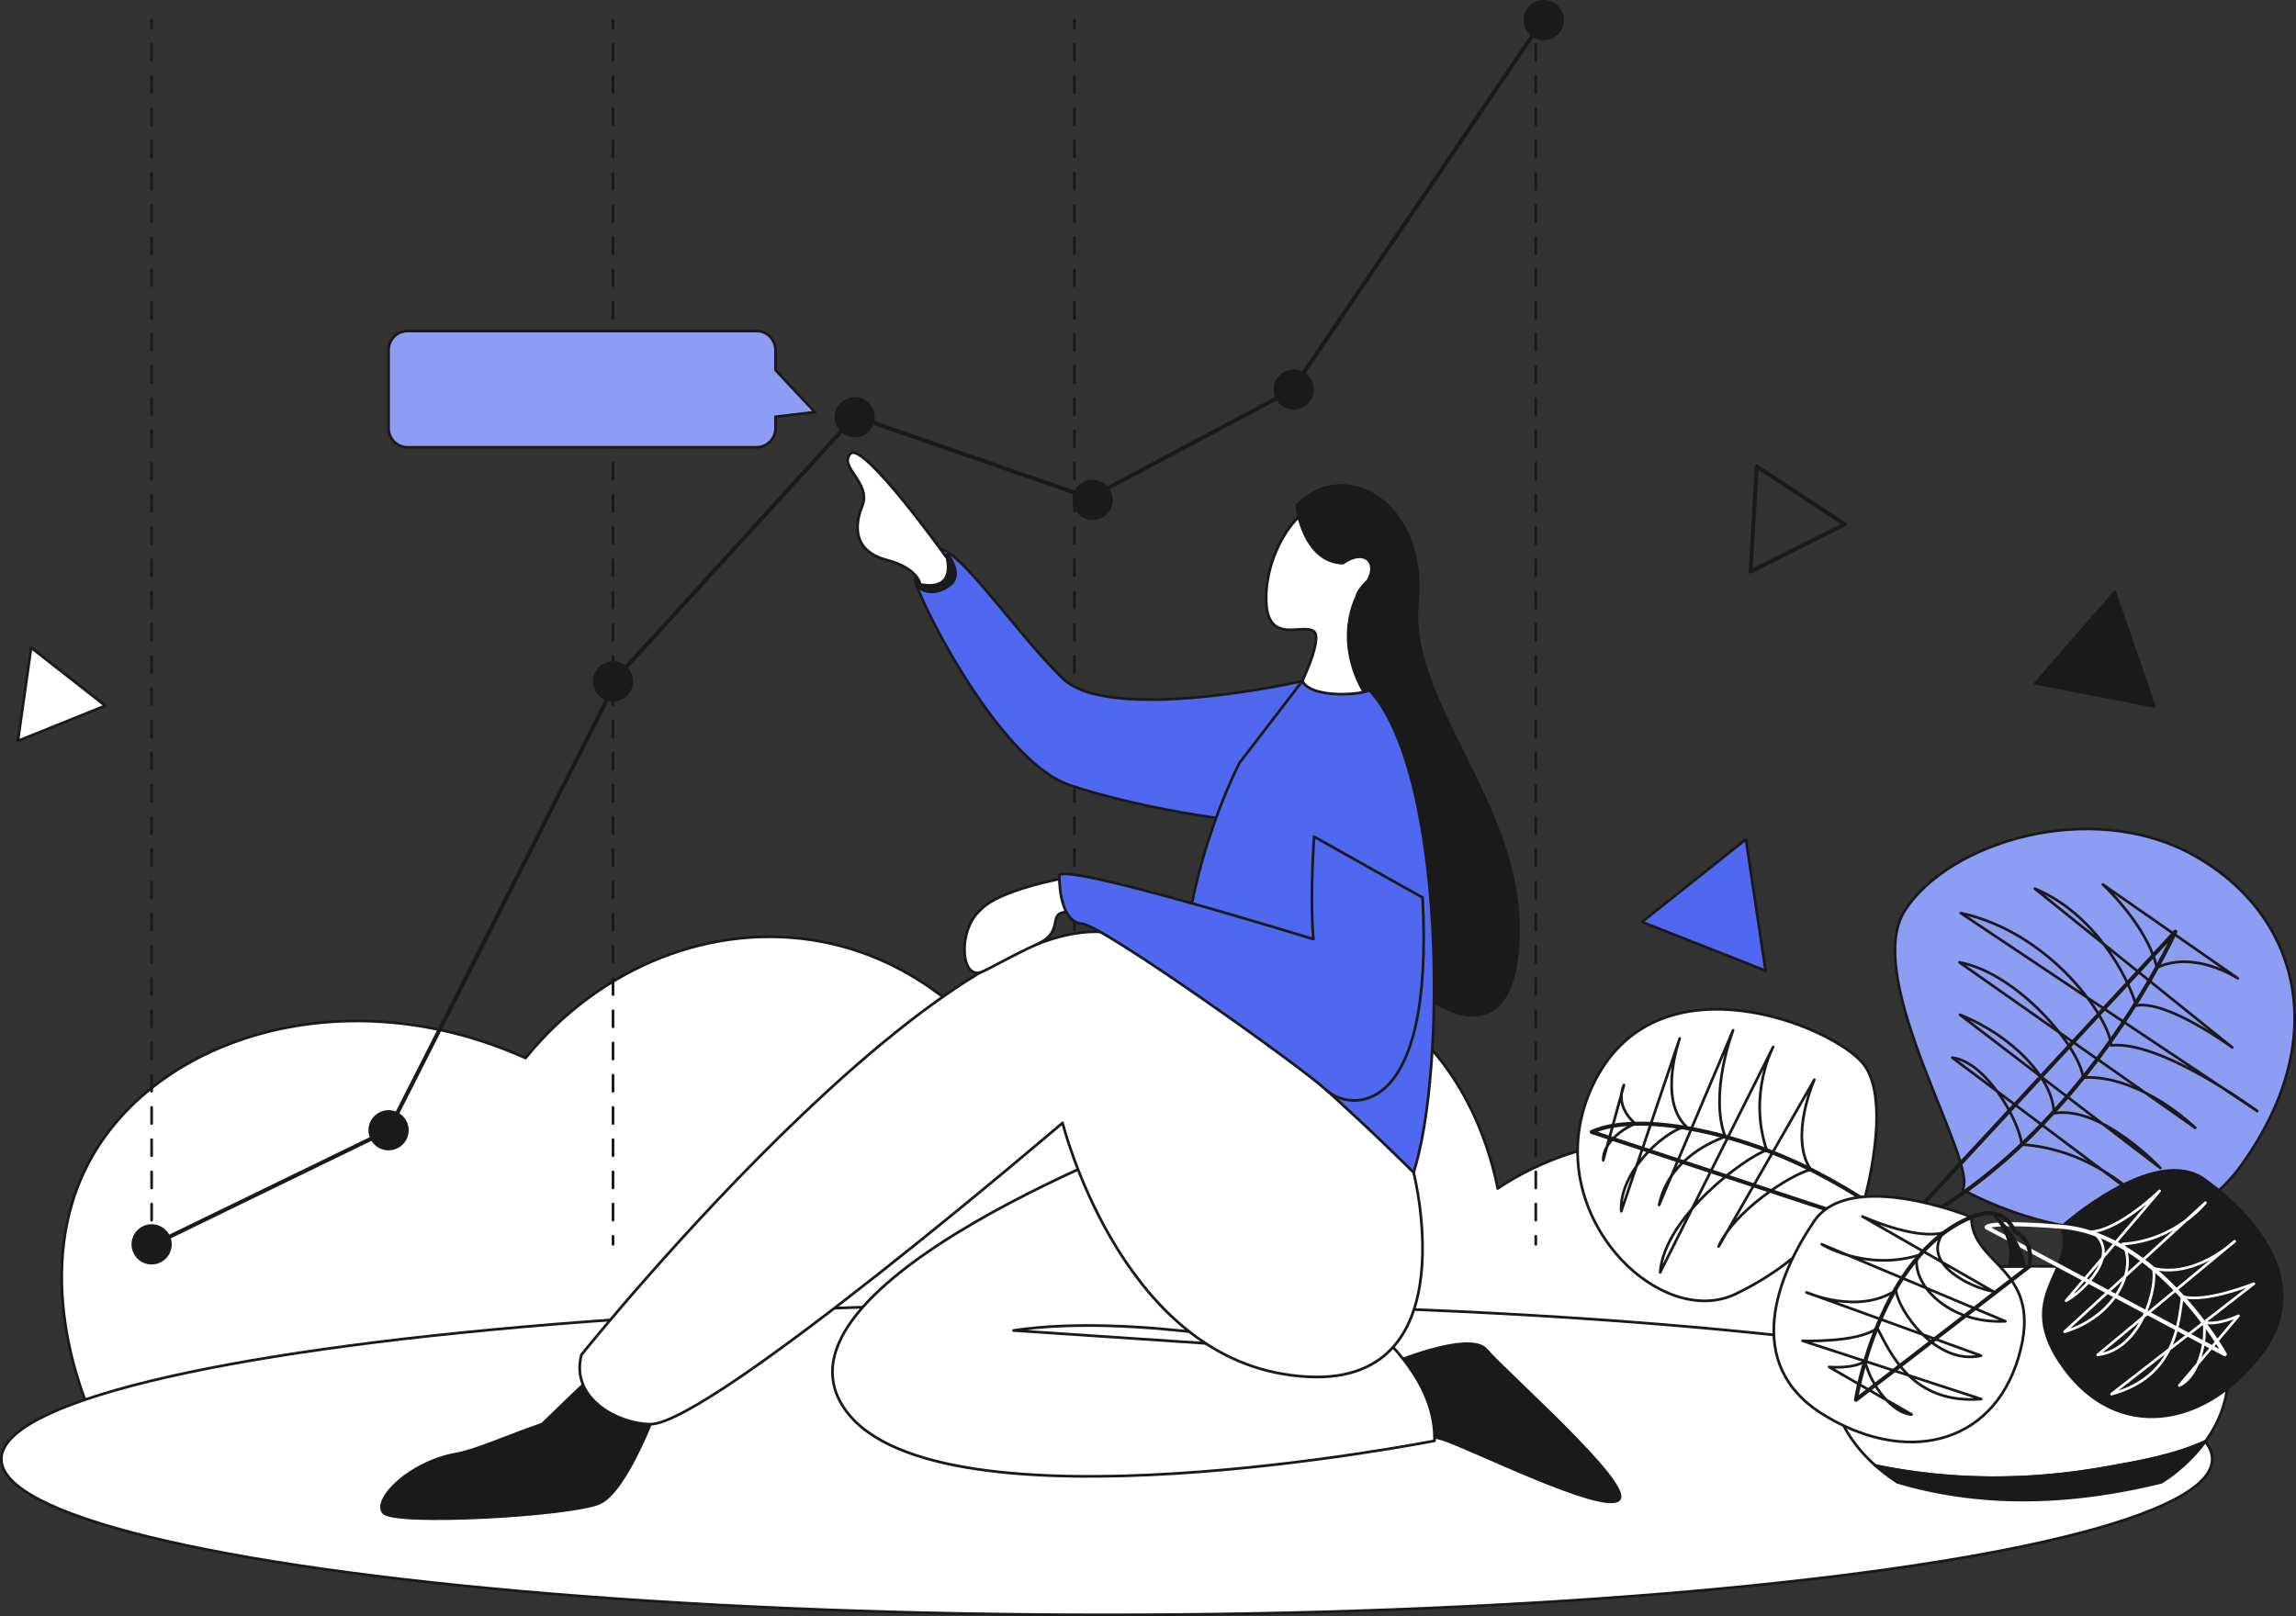 <svg xmlns="http://www.w3.org/2000/svg" viewBox="0 0 1704.32 1200"><rect x="0" y="0" width="1704.32" height="1200" fill="#333333" stroke="none"/><defs><style>.Graphic-Style-26{fill:#fff;}.Graphic-Style-26,.Graphic-Style-27,.cls-3,.cls-4,.cls-5,.cls-6{stroke:#1a1a1a;}.Graphic-Style-26,.Graphic-Style-27,.cls-3,.cls-4,.cls-5,.cls-6,.cls-7,.cls-8{stroke-linecap:round;stroke-linejoin:round;}.Graphic-Style-26,.Graphic-Style-27,.cls-3,.cls-4,.cls-6,.cls-8{stroke-width:2px;}.Graphic-Style-27,.cls-1{fill:#1a1a1a;}.cls-2,.cls-4{fill:#8e9df4;}.cls-3{fill:#5067ef;}.cls-5,.cls-6,.cls-7,.cls-8{fill:none;}.cls-5,.cls-7{stroke-width:3px;}.cls-7,.cls-8{stroke:#fff;}</style></defs><title>8 - Chart analysis </title><g id="Layer_2" data-name="Layer 2"><g id="_8" data-name="8"><path class="Graphic-Style-26" d="M68.339,1052.168c-6.301-14.231-46.702-109.262-1.041-191.611,50.911-91.817,190.37-134.605,322.813-74.978,54.991-67.969,139.393-101.676,219.721-86.433,79.896,15.161,124.995,72.91,136.415,88.516,86.349-77.885,203.24-91.246,281.159-39.572,63.613,42.187,80.316,113.836,84.348,134.336,13.709-9.212,73.508-47.202,145.786-31.241,80.145,17.698,142.894,94.499,150.993,190.569Q738.436,1046.961,68.339,1052.168Z"/><path class="cls-1" d="M114.171,925.405a1.5,1.5,0,0,1-.657-2.849L287.329,838.061,458.949,499.644a1.523,1.523,0,0,1,.23-.332L633.447,308.096a1.497,1.497,0,0,1,1.601-.407l173.65,60.297,149.159-79.394L1141.599,17.807a1.5,1.5,0,0,1,2.482,1.685L960.131,290.584a1.504,1.504,0,0,1-.536.482L809.53,370.942a1.496,1.496,0,0,1-1.197.093l-173.335-60.187L461.533,501.183,289.777,839.867a1.499,1.499,0,0,1-.682.67l-174.27,84.717A1.481,1.481,0,0,1,114.171,925.405Z"/><circle class="cls-1" cx="112.556" cy="923.905" r="13.918"/><path class="cls-1" d="M112.557,938.823a14.918,14.918,0,1,1,14.917-14.918A14.935,14.935,0,0,1,112.557,938.823Zm0-27.836a12.918,12.918,0,1,0,12.917,12.918A12.933,12.933,0,0,0,112.557,910.987Z"/><circle class="cls-1" cx="288.439" cy="839.189" r="13.918"/><path class="cls-1" d="M288.439,854.106a14.917,14.917,0,1,1,14.917-14.918A14.934,14.934,0,0,1,288.439,854.106Zm0-27.835a12.917,12.917,0,1,0,12.917,12.917A12.932,12.932,0,0,0,288.439,826.271Z"/><circle class="cls-1" cx="455.043" cy="505.87" r="13.918"/><path class="cls-1" d="M455.043,520.788a14.918,14.918,0,1,1,14.917-14.917A14.934,14.934,0,0,1,455.043,520.788Zm0-27.835a12.918,12.918,0,1,0,12.917,12.918A12.932,12.932,0,0,0,455.043,492.952Z"/><circle class="cls-1" cx="634.422" cy="309.812" r="13.918"/><path class="cls-1" d="M634.422,324.729a14.918,14.918,0,1,1,14.917-14.918A14.935,14.935,0,0,1,634.422,324.729Zm0-27.835a12.918,12.918,0,1,0,12.917,12.917A12.932,12.932,0,0,0,634.422,296.894Z"/><circle class="cls-1" cx="811.111" cy="371.13" r="13.918"/><path class="cls-1" d="M811.111,386.048a14.918,14.918,0,1,1,14.918-14.917A14.934,14.934,0,0,1,811.111,386.048Zm0-27.835a12.918,12.918,0,1,0,12.918,12.918A12.932,12.932,0,0,0,811.111,358.212Z"/><circle class="cls-1" cx="960.369" cy="289.238" r="13.918"/><path class="cls-1" d="M960.369,304.155a14.918,14.918,0,1,1,14.917-14.917A14.935,14.935,0,0,1,960.369,304.155Zm0-27.835a12.918,12.918,0,1,0,12.917,12.918A12.933,12.933,0,0,0,960.369,276.32Z"/><circle class="cls-1" cx="1145.933" cy="14.918" r="13.918"/><path class="cls-1" d="M1145.933,29.835a14.918,14.918,0,1,1,14.918-14.918A14.934,14.934,0,0,1,1145.933,29.835Zm0-27.835a12.918,12.918,0,1,0,12.918,12.917A12.932,12.932,0,0,0,1145.933,2Z"/><path class="cls-1" d="M112.556,21.917a1.0 1,0,0,1-1-1v-6a1,1,0,1,1,2,0v6A1.0 1,0,0,1,112.556,21.917Z"/><path class="cls-1" d="M112.556,906.945a.999.999,0,0,1-1-1v-11.96a1,1,0,0,1,2,0v11.96A.999.999,0,0,1,112.556,906.945Zm0-23.92a.999.999,0,0,1-1-1v-11.96a1,1,0,0,1,2,0v11.96A.999.999,0,0,1,112.556,883.025Zm0-23.92a.999.999,0,0,1-1-1v-11.96a1,1,0,0,1,2,0v11.96A.999.999,0,0,1,112.556,859.105Zm0-23.92a.999.999,0,0,1-1-1v-11.959a1,1,0,0,1,2,0v11.959A.999.999,0,0,1,112.556,835.186Zm0-23.919a.999.999,0,0,1-1-1v-11.96a1,1,0,0,1,2,0v11.96A.999.999,0,0,1,112.556,811.267Zm0-23.92a1,1,0,0,1-1-1v-11.96a1,1,0,0,1,2,0v11.96A1,1,0,0,1,112.556,787.347Zm0-23.92a.999.999,0,0,1-1-1v-11.959a1,1,0,0,1,2,0v11.959A.999.999,0,0,1,112.556,763.427Zm0-23.919a.999.999,0,0,1-1-1v-11.96a1,1,0,0,1,2,0v11.96A.999.999,0,0,1,112.556,739.508Zm0-23.92a1,1,0,0,1-1-1v-11.96a1,1,0,0,1,2,0v11.96A1,1,0,0,1,112.556,715.588Zm0-23.92a.999.999,0,0,1-1-1v-11.96a1,1,0,0,1,2,0v11.96A.999.999,0,0,1,112.556,691.668Zm0-23.919a.999.999,0,0,1-1-1v-11.96a1,1,0,0,1,2,0v11.96A.999.999,0,0,1,112.556,667.749Zm0-23.92a.999.999,0,0,1-1-1v-11.96a1,1,0,0,1,2,0v11.96A.999.999,0,0,1,112.556,643.829Zm0-23.92a.999.999,0,0,1-1-1v-11.96a1,1,0,0,1,2,0v11.96A.999.999,0,0,1,112.556,619.909Zm0-23.919a1.0 1,0,0,1-1-1v-11.96a1,1,0,0,1,2,0v11.96A1.0 1,0,0,1,112.556,595.99Zm0-23.919a1.0 1,0,0,1-1-1v-11.96a1,1,0,0,1,2,0v11.96A1.0 1,0,0,1,112.556,572.07Zm0-23.92a1.0 1,0,0,1-1-1v-11.96a1,1,0,0,1,2,0v11.96A1.0 1,0,0,1,112.556,548.15Zm0-23.919a1.0 1,0,0,1-1-1v-11.96a1,1,0,0,1,2,0v11.96A1.0 1,0,0,1,112.556,524.231Zm0-23.92a1.0 1,0,0,1-1-1V487.352a1,1,0,0,1,2,0V499.311A1.0 1,0,0,1,112.556,500.311Zm0-23.919a1.0 1,0,0,1-1-1v-11.96a1,1,0,0,1,2,0v11.96A1.0 1,0,0,1,112.556,476.392Zm0-23.92a1.0 1,0,0,1-1-1v-11.96a1,1,0,0,1,2,0v11.96A1.0 1,0,0,1,112.556,452.472Zm0-23.919a1.0 1,0,0,1-1-1v-11.96a1,1,0,0,1,2,0v11.96A1.0 1,0,0,1,112.556,428.552Zm0-23.92a1.0 1,0,0,1-1-1v-11.96a1,1,0,0,1,2,0v11.96A1.0 1,0,0,1,112.556,404.632Zm0-23.919a1.0 1,0,0,1-1-1v-11.96a1,1,0,0,1,2,0v11.96A1.0 1,0,0,1,112.556,380.713Zm0-23.92a1.0 1,0,0,1-1-1v-11.96a1,1,0,0,1,2,0v11.96A1.0 1,0,0,1,112.556,356.793Zm0-23.919a1.0 1,0,0,1-1-1v-11.96a1,1,0,0,1,2,0v11.96A1.0 1,0,0,1,112.556,332.874Zm0-23.92a1.0 1,0,0,1-1-1v-11.96a1,1,0,0,1,2,0v11.96A1.0 1,0,0,1,112.556,308.954Zm0-23.919a1.0 1,0,0,1-1-1v-11.96a1,1,0,0,1,2,0v11.96A1.0 1,0,0,1,112.556,285.034Zm0-23.92a1.0 1,0,0,1-1-1v-11.96a1,1,0,1,1,2,0v11.96A1.0 1,0,0,1,112.556,261.114Zm0-23.919a1.0 1,0,0,1-1-1v-11.96a1,1,0,1,1,2,0v11.96A1.0 1,0,0,1,112.556,237.195Zm0-23.92a1.0 1,0,0,1-1-1v-11.96a1,1,0,0,1,2,0v11.96A1.0 1,0,0,1,112.556,213.275Zm0-23.919a1.0 1,0,0,1-1-1v-11.96a1,1,0,0,1,2,0v11.96A1.0 1,0,0,1,112.556,189.355Zm0-23.92a1.0 1,0,0,1-1-1v-11.96a1,1,0,0,1,2,0v11.96A1.0 1,0,0,1,112.556,165.436Zm0-23.919a1.0 1,0,0,1-1-1v-11.96a1,1,0,0,1,2,0v11.96A1.0 1,0,0,1,112.556,141.516Zm0-23.92a1.0 1,0,0,1-1-1v-11.96a1,1,0,0,1,2,0v11.96A1.0 1,0,0,1,112.556,117.596Zm0-23.919a1.0 1,0,0,1-1-1v-11.96a1,1,0,0,1,2,0v11.96A1.0 1,0,0,1,112.556,93.677Zm0-23.92a1.0 1,0,0,1-1-1v-11.96a1,1,0,1,1,2,0v11.96A1.0 1,0,0,1,112.556,69.757Zm0-23.919a1.0 1,0,0,1-1-1v-11.96a1,1,0,0,1,2,0v11.96A1.0 1,0,0,1,112.556,45.837Z"/><path class="cls-1" d="M112.556,924.905a.999.999,0,0,1-1-1v-6a1,1,0,0,1,2,0v6A.999.999,0,0,1,112.556,924.905Z"/><path class="cls-1" d="M455.043,21.917a1.0 1,0,0,1-1-1v-6a1,1,0,0,1,2,0v6A1.0 1,0,0,1,455.043,21.917Z"/><path class="cls-1" d="M455.043,906.945a.999.999,0,0,1-1-1v-11.96a1,1,0,0,1,2,0v11.96A.999.999,0,0,1,455.043,906.945Zm0-23.92a.999.999,0,0,1-1-1v-11.96a1,1,0,0,1,2,0v11.96A.999.999,0,0,1,455.043,883.025Zm0-23.92a.999.999,0,0,1-1-1v-11.96a1,1,0,0,1,2,0v11.96A.999.999,0,0,1,455.043,859.105Zm0-23.92a.999.999,0,0,1-1-1v-11.959a1,1,0,0,1,2,0v11.959A.999.999,0,0,1,455.043,835.186Zm0-23.919a.999.999,0,0,1-1-1v-11.96a1,1,0,0,1,2,0v11.96A.999.999,0,0,1,455.043,811.267Zm0-23.92a1,1,0,0,1-1-1v-11.96a1,1,0,0,1,2,0v11.96A1,1,0,0,1,455.043,787.347Zm0-23.92a.999.999,0,0,1-1-1v-11.959a1,1,0,0,1,2,0v11.959A.999.999,0,0,1,455.043,763.427Zm0-23.919a.999.999,0,0,1-1-1v-11.96a1,1,0,0,1,2,0v11.96A.999.999,0,0,1,455.043,739.508Zm0-23.92a1,1,0,0,1-1-1v-11.96a1,1,0,0,1,2,0v11.96A1,1,0,0,1,455.043,715.588Zm0-23.92a.999.999,0,0,1-1-1v-11.96a1,1,0,0,1,2,0v11.96A.999.999,0,0,1,455.043,691.668Zm0-23.919a.999.999,0,0,1-1-1v-11.96a1,1,0,0,1,2,0v11.96A.999.999,0,0,1,455.043,667.749Zm0-23.92a.999.999,0,0,1-1-1v-11.96a1,1,0,0,1,2,0v11.96A.999.999,0,0,1,455.043,643.829Zm0-23.92a.999.999,0,0,1-1-1v-11.96a1,1,0,0,1,2,0v11.96A.999.999,0,0,1,455.043,619.909Zm0-23.919a1.0 1,0,0,1-1-1v-11.96a1,1,0,0,1,2,0v11.96A1.0 1,0,0,1,455.043,595.99Zm0-23.919a1.0 1,0,0,1-1-1v-11.96a1,1,0,0,1,2,0v11.96A1.0 1,0,0,1,455.043,572.07Zm0-23.92a1.0 1,0,0,1-1-1v-11.96a1,1,0,0,1,2,0v11.96A1.0 1,0,0,1,455.043,548.15Zm0-23.919a1.0 1,0,0,1-1-1v-11.96a1,1,0,0,1,2,0v11.96A1.0 1,0,0,1,455.043,524.231Zm0-23.92a1.0 1,0,0,1-1-1V487.352a1,1,0,0,1,2,0V499.311A1.0 1,0,0,1,455.043,500.311Zm0-23.919a1.0 1,0,0,1-1-1v-11.96a1,1,0,0,1,2,0v11.96A1.0 1,0,0,1,455.043,476.392Zm0-23.92a1.0 1,0,0,1-1-1v-11.96a1,1,0,0,1,2,0v11.96A1.0 1,0,0,1,455.043,452.472Zm0-23.919a1.0 1,0,0,1-1-1v-11.96a1,1,0,0,1,2,0v11.96A1.0 1,0,0,1,455.043,428.552Zm0-23.92a1.0 1,0,0,1-1-1v-11.96a1,1,0,0,1,2,0v11.96A1.0 1,0,0,1,455.043,404.632Zm0-23.919a1.0 1,0,0,1-1-1v-11.96a1,1,0,0,1,2,0v11.96A1.0 1,0,0,1,455.043,380.713Zm0-23.92a1.0 1,0,0,1-1-1v-11.96a1,1,0,0,1,2,0v11.96A1.0 1,0,0,1,455.043,356.793Zm0-23.919a1.0 1,0,0,1-1-1v-11.96a1,1,0,0,1,2,0v11.96A1.0 1,0,0,1,455.043,332.874Zm0-23.92a1.0 1,0,0,1-1-1v-11.96a1,1,0,0,1,2,0v11.96A1.0 1,0,0,1,455.043,308.954Zm0-23.919a1.0 1,0,0,1-1-1v-11.96a1,1,0,0,1,2,0v11.96A1.0 1,0,0,1,455.043,285.034Zm0-23.92a1.0 1,0,0,1-1-1v-11.96a1,1,0,1,1,2,0v11.96A1.0 1,0,0,1,455.043,261.114Zm0-23.919a1.0 1,0,0,1-1-1v-11.96a1,1,0,1,1,2,0v11.96A1.0 1,0,0,1,455.043,237.195Zm0-23.92a1.0 1,0,0,1-1-1v-11.96a1,1,0,0,1,2,0v11.96A1.0 1,0,0,1,455.043,213.275Zm0-23.919a1.0 1,0,0,1-1-1v-11.96a1,1,0,0,1,2,0v11.96A1.0 1,0,0,1,455.043,189.355Zm0-23.92a1.0 1,0,0,1-1-1v-11.96a1,1,0,1,1,2,0v11.96A1.0 1,0,0,1,455.043,165.436Zm0-23.919a1.0 1,0,0,1-1-1v-11.96a1,1,0,0,1,2,0v11.96A1.0 1,0,0,1,455.043,141.516Zm0-23.92a1.0 1,0,0,1-1-1v-11.96a1,1,0,0,1,2,0v11.96A1.0 1,0,0,1,455.043,117.596Zm0-23.919a1.0 1,0,0,1-1-1v-11.96a1,1,0,1,1,2,0v11.96A1.0 1,0,0,1,455.043,93.677Zm0-23.92a1.0 1,0,0,1-1-1v-11.96a1,1,0,1,1,2,0v11.96A1.0 1,0,0,1,455.043,69.757Zm0-23.919a1.0 1,0,0,1-1-1v-11.96a1,1,0,1,1,2,0v11.96A1.0 1,0,0,1,455.043,45.837Z"/><path class="cls-1" d="M455.043,924.905a.999.999,0,0,1-1-1v-6a1,1,0,0,1,2,0v6A.999.999,0,0,1,455.043,924.905Z"/><path class="cls-1" d="M797.53,21.917a1.0 1,0,0,1-1-1v-6a1,1,0,1,1,2,0v6A1.0 1,0,0,1,797.53,21.917Z"/><path class="cls-1" d="M797.53,906.945a.999.999,0,0,1-1-1v-11.96a1,1,0,0,1,2,0v11.96A.999.999,0,0,1,797.53,906.945Zm0-23.92a.999.999,0,0,1-1-1v-11.96a1,1,0,0,1,2,0v11.96A.999.999,0,0,1,797.53,883.025Zm0-23.92a.999.999,0,0,1-1-1v-11.96a1,1,0,0,1,2,0v11.96A.999.999,0,0,1,797.53,859.105Zm0-23.92a.999.999,0,0,1-1-1v-11.959a1,1,0,0,1,2,0v11.959A.999.999,0,0,1,797.53,835.186Zm0-23.919a.999.999,0,0,1-1-1v-11.96a1,1,0,0,1,2,0v11.96A.999.999,0,0,1,797.53,811.267Zm0-23.92a1,1,0,0,1-1-1v-11.96a1,1,0,0,1,2,0v11.96A1,1,0,0,1,797.53,787.347Zm0-23.92a.999.999,0,0,1-1-1v-11.959a1,1,0,0,1,2,0v11.959A.999.999,0,0,1,797.53,763.427Zm0-23.919a.999.999,0,0,1-1-1v-11.96a1,1,0,0,1,2,0v11.96A.999.999,0,0,1,797.53,739.508Zm0-23.92a1,1,0,0,1-1-1v-11.96a1,1,0,0,1,2,0v11.96A1,1,0,0,1,797.53,715.588Zm0-23.92a.999.999,0,0,1-1-1v-11.96a1,1,0,0,1,2,0v11.96A.999.999,0,0,1,797.53,691.668Zm0-23.919a.999.999,0,0,1-1-1v-11.96a1,1,0,0,1,2,0v11.96A.999.999,0,0,1,797.53,667.749Zm0-23.92a.999.999,0,0,1-1-1v-11.96a1,1,0,0,1,2,0v11.96A.999.999,0,0,1,797.53,643.829Zm0-23.92a.999.999,0,0,1-1-1v-11.96a1,1,0,0,1,2,0v11.96A.999.999,0,0,1,797.53,619.909Zm0-23.919a1.0 1,0,0,1-1-1v-11.96a1,1,0,0,1,2,0v11.96A1.0 1,0,0,1,797.53,595.99Zm0-23.919a1.0 1,0,0,1-1-1v-11.96a1,1,0,0,1,2,0v11.96A1.0 1,0,0,1,797.53,572.07Zm0-23.92a1.0 1,0,0,1-1-1v-11.96a1,1,0,0,1,2,0v11.96A1.0 1,0,0,1,797.53,548.15Zm0-23.919a1.0 1,0,0,1-1-1v-11.96a1,1,0,0,1,2,0v11.96A1.0 1,0,0,1,797.53,524.231Zm0-23.92a1.0 1,0,0,1-1-1V487.352a1,1,0,1,1,2,0V499.311A1.0 1,0,0,1,797.53,500.311Zm0-23.919a1.0 1,0,0,1-1-1v-11.96a1,1,0,1,1,2,0v11.96A1.0 1,0,0,1,797.53,476.392Zm0-23.92a1.0 1,0,0,1-1-1v-11.96a1,1,0,0,1,2,0v11.96A1.0 1,0,0,1,797.53,452.472Zm0-23.919a1.0 1,0,0,1-1-1v-11.96a1,1,0,1,1,2,0v11.96A1.0 1,0,0,1,797.53,428.552Zm0-23.92a1.0 1,0,0,1-1-1v-11.96a1,1,0,0,1,2,0v11.96A1.0 1,0,0,1,797.53,404.632Zm0-23.919a1.0 1,0,0,1-1-1v-11.96a1,1,0,0,1,2,0v11.96A1.0 1,0,0,1,797.53,380.713Zm0-23.92a1.0 1,0,0,1-1-1v-11.96a1,1,0,1,1,2,0v11.96A1.0 1,0,0,1,797.53,356.793Zm0-23.919a1.0 1,0,0,1-1-1v-11.96a1,1,0,0,1,2,0v11.96A1.0 1,0,0,1,797.53,332.874Zm0-23.92a1.0 1,0,0,1-1-1v-11.96a1,1,0,0,1,2,0v11.96A1.0 1,0,0,1,797.53,308.954Zm0-23.919a1.0 1,0,0,1-1-1v-11.96a1,1,0,0,1,2,0v11.96A1.0 1,0,0,1,797.53,285.034Zm0-23.92a1.0 1,0,0,1-1-1v-11.96a1,1,0,0,1,2,0v11.96A1.0 1,0,0,1,797.53,261.114Zm0-23.919a1.0 1,0,0,1-1-1v-11.96a1,1,0,0,1,2,0v11.96A1.0 1,0,0,1,797.53,237.195Zm0-23.92a1.0 1,0,0,1-1-1v-11.96a1,1,0,1,1,2,0v11.96A1.0 1,0,0,1,797.53,213.275Zm0-23.919a1.0 1,0,0,1-1-1v-11.96a1,1,0,1,1,2,0v11.96A1.0 1,0,0,1,797.53,189.355Zm0-23.92a1.0 1,0,0,1-1-1v-11.96a1,1,0,0,1,2,0v11.96A1.0 1,0,0,1,797.53,165.436Zm0-23.919a1.0 1,0,0,1-1-1v-11.96a1,1,0,0,1,2,0v11.96A1.0 1,0,0,1,797.53,141.516Zm0-23.92a1.0 1,0,0,1-1-1v-11.96a1,1,0,1,1,2,0v11.96A1.0 1,0,0,1,797.53,117.596Zm0-23.919a1.0 1,0,0,1-1-1v-11.96a1,1,0,0,1,2,0v11.96A1.0 1,0,0,1,797.53,93.677Zm0-23.92a1.0 1,0,0,1-1-1v-11.96a1,1,0,1,1,2,0v11.96A1.0 1,0,0,1,797.53,69.757Zm0-23.919a1.0 1,0,0,1-1-1v-11.96a1,1,0,1,1,2,0v11.96A1.0 1,0,0,1,797.53,45.837Z"/><path class="cls-1" d="M797.53,924.905a.999.999,0,0,1-1-1v-6a1,1,0,0,1,2,0v6A.999.999,0,0,1,797.53,924.905Z"/><path class="cls-1" d="M1140.017,21.917a1.0 1,0,0,1-1-1v-6a1,1,0,0,1,2,0v6A1.0 1,0,0,1,1140.017,21.917Z"/><path class="cls-1" d="M1140.017,906.945a.999.999,0,0,1-1-1v-11.96a1,1,0,0,1,2,0v11.96A.999.999,0,0,1,1140.017,906.945Zm0-23.92a.999.999,0,0,1-1-1v-11.96a1,1,0,1,1,2,0v11.96A.999.999,0,0,1,1140.017,883.025Zm0-23.92a.999.999,0,0,1-1-1v-11.96a1,1,0,0,1,2,0v11.96A.999.999,0,0,1,1140.017,859.105Zm0-23.92a.999.999,0,0,1-1-1v-11.959a1,1,0,1,1,2,0v11.959A.999.999,0,0,1,1140.017,835.186Zm0-23.919a.999.999,0,0,1-1-1v-11.96a1,1,0,0,1,2,0v11.96A.999.999,0,0,1,1140.017,811.267Zm0-23.92a1,1,0,0,1-1-1v-11.96a1,1,0,0,1,2,0v11.96A1,1,0,0,1,1140.017,787.347Zm0-23.92a.999.999,0,0,1-1-1v-11.959a1,1,0,0,1,2,0v11.959A.999.999,0,0,1,1140.017,763.427Zm0-23.919a.999.999,0,0,1-1-1v-11.96a1,1,0,0,1,2,0v11.96A.999.999,0,0,1,1140.017,739.508Zm0-23.92a1,1,0,0,1-1-1v-11.96a1,1,0,1,1,2,0v11.96A1,1,0,0,1,1140.017,715.588Zm0-23.92a.999.999,0,0,1-1-1v-11.96a1,1,0,0,1,2,0v11.96A.999.999,0,0,1,1140.017,691.668Zm0-23.919a.999.999,0,0,1-1-1v-11.96a1,1,0,1,1,2,0v11.96A.999.999,0,0,1,1140.017,667.749Zm0-23.92a.999.999,0,0,1-1-1v-11.96a1,1,0,0,1,2,0v11.96A.999.999,0,0,1,1140.017,643.829Zm0-23.92a.999.999,0,0,1-1-1v-11.96a1,1,0,0,1,2,0v11.96A.999.999,0,0,1,1140.017,619.909Zm0-23.919a1.0 1,0,0,1-1-1v-11.96a1,1,0,0,1,2,0v11.96A1.0 1,0,0,1,1140.017,595.99Zm0-23.919a1.0 1,0,0,1-1-1v-11.96a1,1,0,0,1,2,0v11.96A1.0 1,0,0,1,1140.017,572.07Zm0-23.92a1.0 1,0,0,1-1-1v-11.96a1,1,0,1,1,2,0v11.96A1.0 1,0,0,1,1140.017,548.15Zm0-23.919a1.0 1,0,0,1-1-1v-11.96a1,1,0,1,1,2,0v11.96A1.0 1,0,0,1,1140.017,524.231Zm0-23.92a1.0 1,0,0,1-1-1V487.352a1,1,0,0,1,2,0V499.311A1.0 1,0,0,1,1140.017,500.311Zm0-23.919a1.0 1,0,0,1-1-1v-11.96a1,1,0,0,1,2,0v11.96A1.0 1,0,0,1,1140.017,476.392Zm0-23.92a1.0 1,0,0,1-1-1v-11.96a1,1,0,1,1,2,0v11.96A1.0 1,0,0,1,1140.017,452.472Zm0-23.919a1.0 1,0,0,1-1-1v-11.96a1,1,0,0,1,2,0v11.96A1.0 1,0,0,1,1140.017,428.552Zm0-23.92a1.0 1,0,0,1-1-1v-11.96a1,1,0,0,1,2,0v11.96A1.0 1,0,0,1,1140.017,404.632Zm0-23.919a1.0 1,0,0,1-1-1v-11.96a1,1,0,1,1,2,0v11.96A1.0 1,0,0,1,1140.017,380.713Zm0-23.92a1.0 1,0,0,1-1-1v-11.96a1,1,0,0,1,2,0v11.96A1.0 1,0,0,1,1140.017,356.793Zm0-23.919a1.0 1,0,0,1-1-1v-11.96a1,1,0,1,1,2,0v11.96A1.0 1,0,0,1,1140.017,332.874Zm0-23.92a1.0 1,0,0,1-1-1v-11.96a1,1,0,0,1,2,0v11.96A1.0 1,0,0,1,1140.017,308.954Zm0-23.919a1.0 1,0,0,1-1-1v-11.96a1,1,0,1,1,2,0v11.96A1.0 1,0,0,1,1140.017,285.034Zm0-23.92a1.0 1,0,0,1-1-1v-11.96a1,1,0,1,1,2,0v11.96A1.0 1,0,0,1,1140.017,261.114Zm0-23.919a1.0 1,0,0,1-1-1v-11.96a1,1,0,0,1,2,0v11.96A1.0 1,0,0,1,1140.017,237.195Zm0-23.92a1.0 1,0,0,1-1-1v-11.96a1,1,0,1,1,2,0v11.96A1.0 1,0,0,1,1140.017,213.275Zm0-23.919a1.0 1,0,0,1-1-1v-11.96a1,1,0,0,1,2,0v11.96A1.0 1,0,0,1,1140.017,189.355Zm0-23.92a1.0 1,0,0,1-1-1v-11.96a1,1,0,0,1,2,0v11.96A1.0 1,0,0,1,1140.017,165.436Zm0-23.919a1.0 1,0,0,1-1-1v-11.96a1,1,0,0,1,2,0v11.96A1.0 1,0,0,1,1140.017,141.516Zm0-23.92a1.0 1,0,0,1-1-1v-11.96a1,1,0,0,1,2,0v11.96A1.0 1,0,0,1,1140.017,117.596Zm0-23.919a1.0 1,0,0,1-1-1v-11.96a1,1,0,1,1,2,0v11.96A1.0 1,0,0,1,1140.017,93.677Zm0-23.92a1.0 1,0,0,1-1-1v-11.96a1,1,0,0,1,2,0v11.96A1.0 1,0,0,1,1140.017,69.757Zm0-23.919a1.0 1,0,0,1-1-1v-11.96a1,1,0,1,1,2,0v11.96A1.0 1,0,0,1,1140.017,45.837Z"/><path class="cls-1" d="M1140.017,924.905a.999.999,0,0,1-1-1v-6a1,1,0,0,1,2,0v6A.999.999,0,0,1,1140.017,924.905Z"/><path class="cls-2" d="M604.961,305.979S585.355,285.264,575.66,274.692v-14.802A14.119,14.119,0,0,0,561.541,245.77H302.558A14.119,14.119,0,0,0,288.439,259.889v58.091a14.119,14.119,0,0,0,14.119,14.12H561.541A14.119,14.119,0,0,0,575.66,317.981v-8.58Z"/><path class="cls-1" d="M561.54,333.1H302.558A15.136,15.136,0,0,1,287.439,317.981V259.89A15.136,15.136,0,0,1,302.558,244.77H561.54a15.137,15.137,0,0,1,15.12,15.12v14.413c9.668,10.531,28.833,30.785,29.027,30.99a1.001,1.001,0,0,1-.61,1.681l-28.417,3.318V317.981A15.137,15.137,0,0,1,561.54,333.1ZM302.558,246.77a13.134,13.134,0,0,0-13.119,13.12V317.981a13.134,13.134,0,0,0,13.119,13.119H561.54A13.135,13.135,0,0,0,574.66,317.981v-8.581a1.0 1,0,0,1,.884-.993l27.32-3.19c-4.63-4.899-19.836-21.011-27.941-29.85a1.001,1.001,0,0,1-.263-.676V259.89A13.135,13.135,0,0,0,561.54,246.77Z"/><ellipse class="Graphic-Style-26" cx="821.569" cy="1083.361" rx="820.569" ry="115.639"/><path class="Graphic-Style-26" d="M961.029,517.498s22.576-43.39,13.949-48.944-33.25,9.639-35.007-20.748c-1.851-32.015,19.567-73.206,47.503-76.446s50.614,19.439,43.209,69.424-13.19,86.086-13.19,86.086C998.877,536.369,966.926,546.405,961.029,517.498Z"/><path class="Graphic-Style-27" d="M962.806,375.02c-.977.986,4.934,42.624,34.091,43.086,15.736-11.108,26.38-.926,18.513,12.959-8.331,7.868-8.331,12.034-8.331,12.034s-22.215,40.266,16.661,87.012-13.145,163.169,13.884,192.221,88.513,64.975,89.554-30.531-82.265-170.672-74.976-243.994S999.409,338.066,962.806,375.02Z"/><path class="cls-3" d="M966.706,505.727s-142.554,32.251-177.96-2.114-79.141-101.012-93.72-95.805-12.496,17.703-15.62,21.869,59.703,134.336,114.199,153.08,147.175,32.282,154.464,26.034S966.706,505.727,966.706,505.727Z"/><path class="Graphic-Style-27" d="M703.803,411.858s11.009,14.232,1.869,22.1-21.289,6.511-24.298.71,5.669-17.256,12.149-19.454S703.803,411.858,703.803,411.858Z"/><path class="cls-3" d="M920.017,566.473c-32.93,66.907-54.473,165.278-28.874,188.108,64.368,57.404,115.935,193.693,152.035,130.517,29.809-52.168,34.745-305.94-26.728-372.807-3.164,3.25-42.334,7.15-49.745-6.564Z"/><path class="Graphic-Style-27" d="M1029.988,1013.533s61.091-26.381,73.587-11.108,110.381,101.052,97.885,111.272-110.794-38.898-130.513-45.049c-19.785-6.171-45.471-3.047-45.471-3.047Z"/><path class="Graphic-Style-26" d="M869.623,839.279S558.612,953.134,628.034,1047.551s436.809,22.216,436.809,22.216c.58-32.226-18.596-59.086-44.922-84.003Z"/><path class="Graphic-Style-26" d="M752.3,987.846c89.093-13.538,217.638,14.579,217.638,14.579Z"/><path class="Graphic-Style-27" d="M488.843,1041.997s-22.909,64.564-43.736,73.937-152.034,16.662-160.365,7.29,18.744-37.489,54.149-43.737c14.664-2.588,39.223-13.885,63.521-22.068,27.889-27.223,49.984-47.703,49.984-47.703Z"/><path class="Graphic-Style-26" d="M431.57,1005.897S732.167,631.007,845.667,700.36c88.169,53.875,203.673,170.241,203.673,170.241s44.516,173.479-97.105,149.528C829.788,999.42,788.746,833.725,788.746,833.725s-261.466,223.68-305.919,223.694C460.033,1057.425,422.979,1039.22,431.57,1005.897Z"/><path class="Graphic-Style-26" d="M790.482,651.834s-49.29,8.852-62.48,23.604c-17.043,14.69-15.091,50.952-.23,46.521,4.657-1.389,22.39-12.033,42.349-21.058s7.692-22.273,20.187-23.608l12.496-1.334S806.275,652.875,790.482,651.834Z"/><path class="cls-3" d="M975.429,621.215c-3.337,52.591-.452,76.092-.452,76.092s-188.661-58.328-188.661-47.041,2.43,34.545,17.008,35.586S964.527,790.89,985.3,809.95c15.721,14.425,79.544,23.081,70.673-143.537Z"/><path class="Graphic-Style-26" d="M703.01,414.403s-62.421-87.31-71.678-77.591,15.677,21.753,8.735,38.795-4.93,34.187,18.211,40.204,24.831,18.03,24.831,18.03S708.564,440.785,703.01,414.403Z"/><path class="Graphic-Style-26" d="M1611.441,945.051c-70.506-6.823-140.462-6.137-210.018,0-26.282,19.368-42.51,45.967-42.51,75.325,0,25.731,12.471,49.338,33.246,67.818,55.522,11.559,113.044,11.86,170.567,1.557,25.283-4.495,51.53-9.003,74.456-19.669,10.71-14.858,16.77-31.767,16.77-49.706C1653.951,991.018,1637.723,964.419,1611.441,945.051Z"/><path class="Graphic-Style-27" d="M1392.159,1088.194a133.812,133.812,0,0,0,16.308,12.366c57.921,17.213,122.91,17.962,195.932,0a121.23,121.23,0,0,0,32.784-30.478c-22.926,10.666-49.174,15.174-74.456,19.669C1505.202,1100.054,1447.68,1099.753,1392.159,1088.194Z"/><path class="cls-4" d="M1456.766,883.168s137.727,78.944,207.403-18.622,39.488-188.314-36.646-230-180.837-9.244-213.525,41.423S1469.415,863.939,1456.766,883.168Z"/><path class="cls-5" d="M1614.778,691.714s-70.836,158.427-206.205,222.674Z"/><path class="cls-6" d="M1661.125,726.393s-31.902-21.17-60.061-7.964c-7.343-31.592-40.138-61.741-40.138-61.741Z"/><path class="cls-6" d="M1656.924,777.637s-48.003-35.295-71.259-31.064c-6.07-21.348-30.749-68.259-75.215-86.774Z"/><path class="cls-6" d="M1675.553,824.947s-70.872-52.588-108.47-48.788c-.934-19.596-44.325-83.645-111.621-98.225Z"/><path class="cls-6" d="M1629.516,837.38s-40.285-39.606-83.165-37.345c-3.205-23.729-49.47-77.688-91.838-85.511Z"/><path class="cls-6" d="M1603.64,867.213s-43.827-46.793-79.018-40.614c-.293-25.607-30.933-57.757-69.688-73.146Z"/><path class="cls-6" d="M1585.201,887.336s-33.153-34.132-84.407-37.566c-2.341-18.944-26.951-61.499-51.626-64.484Z"/><path class="Graphic-Style-27" d="M1530.236,910.845s69.118-62.172,106.418-35.002,82.619,77.975,40.596,131.224-105.471,62.704-144.922,8.886S1542.271,944.088,1530.236,910.845Z"/><path class="cls-7" d="M1651.476,1005.444s-49.92-88.874-121.241-94.599c-55.441-4.45-55.618.394-55.618.394Z"/><path class="cls-8" d="M1603.066,884.221s-29.072,28.431-50.208,30.321c23.003,15.814-6.819,44.657-19.171,51.189Z"/><path class="cls-8" d="M1637.043,893.032s-22.292,28.263-61.413,30.595c11.202,16.405-3.543,53.209-43.111,65.173Z"/><path class="cls-8" d="M1658.779,921.623s-28.798,27.615-60.383,20.084c3.262,13.573-8.618,60.29-41.248,64.234Z"/><path class="cls-8" d="M1673.031,953.112s-36.383,14.744-53.062,9.429c-2.911,19.442-4.557,59.446-52.547,72.54Z"/><path class="cls-8" d="M1661.604,976.987s-15.784,7.403-25.492,4.709c2.034,18.997-6.311,41.786-18.343,46.973Z"/><path class="Graphic-Style-26" d="M1383.699,891.713s21.321-74.409-.613-101.922-150.435-80.853-198.645,11.763,44.784,187.652,103.919,159.187S1361.315,895.754,1383.699,891.713Z"/><path class="cls-5" d="M1413.487,916.907s-6.181-15.441-64.771-46.183-132.734-45.732-167.155-30.265Z"/><path class="cls-6" d="M1346.77,801.701s-18.92,42.57-2.644,66.664c-15.735,4.003-57.44,31.422-68.384,57.133Z"/><path class="cls-6" d="M1316.204,777.364s-18.835,34.99-4.745,76.668c-14.951,4.487-76.081,49.152-79.122,90.646Z"/><path class="cls-6" d="M1286.47,764.928s-17.999,46.738-5.865,79.029c-14.569,5.297-42.525,19.465-49.071,50.733Z"/><path class="cls-6" d="M1246.863,771.017s-16.265,44.921,4.643,65.216c-19.367,5.16-50.077,36.346-48.038,63.092Z"/><path class="cls-6" d="M1205.47,805.57s-7.944,14.427,8.436,28.772c-10.284,3.884-24.263,14.897-23.83,27.114Z"/><path class="Graphic-Style-26" d="M1463.388,903.667s-89.79-36.676-116.835,3.156-53.63,105.698,6.408,143.166,125.673,24.38,145.434-42.377S1463.291,940.553,1463.388,903.667Z"/><path class="cls-5" d="M1377.695,1039.307s16.676-107.193,85.693-135.64c25.244-10.405,31.98,10.722,31.98,10.722s14.839,5.619,11.064,25.802Z"/><path class="cls-6" d="M1382.487,903.205s38.571,17.666,59.991,12.068c-17.011,23.639,22.441,41.445,36.874,43.503Z"/><path class="cls-6" d="M1352.23,923.838s31.855,19.892,71.09,8.387c-5.215,20.059,22.24,50.998,65.311,48.793Z"/><path class="cls-6" d="M1340.969,959.577s38.015,16.961,66.372-1.572c1.583,14.478,29.72,56.161,63.151,48.528Z"/><path class="cls-6" d="M1338.077,995.522s40.924,1.648,55.427-9.452c9.713,18.064,25.435,56.764,77.174,52.699Z"/><path class="cls-6" d="M1357.717,1014.936s18.109,1.704,26.692-4.365c4.701,19.371,20.931,38.805,34.574,39.656Z"/><path class="Graphic-Style-27" d="M1481.137,903.205s15.273,16.102,10.413,36.983c5.196.065,11.138.017,11.138.017S1500.725,920.689,1481.137,903.205Z"/><polygon class="cls-5" points="1369.349 389.286 1334.413 406.84 1299.476 424.395 1301.741 385.363 1304.007 346.331 1336.678 367.808 1369.349 389.286"/><polygon class="Graphic-Style-26" points="78.171 523.988 45.732 537.05 13.293 550.112 18.201 515.489 23.108 480.866 50.639 502.427 78.171 523.988"/><polygon class="cls-3" points="1310.573 720.698 1264.698 702.618 1218.824 684.538 1257.416 653.85 1296.009 623.162 1303.291 671.93 1310.573 720.698"/><polygon class="Graphic-Style-27" points="1599.142 524.464 1554.998 515.904 1510.854 507.343 1540.338 473.392 1569.821 439.442 1584.481 481.953 1599.142 524.464"/></g></g></svg>